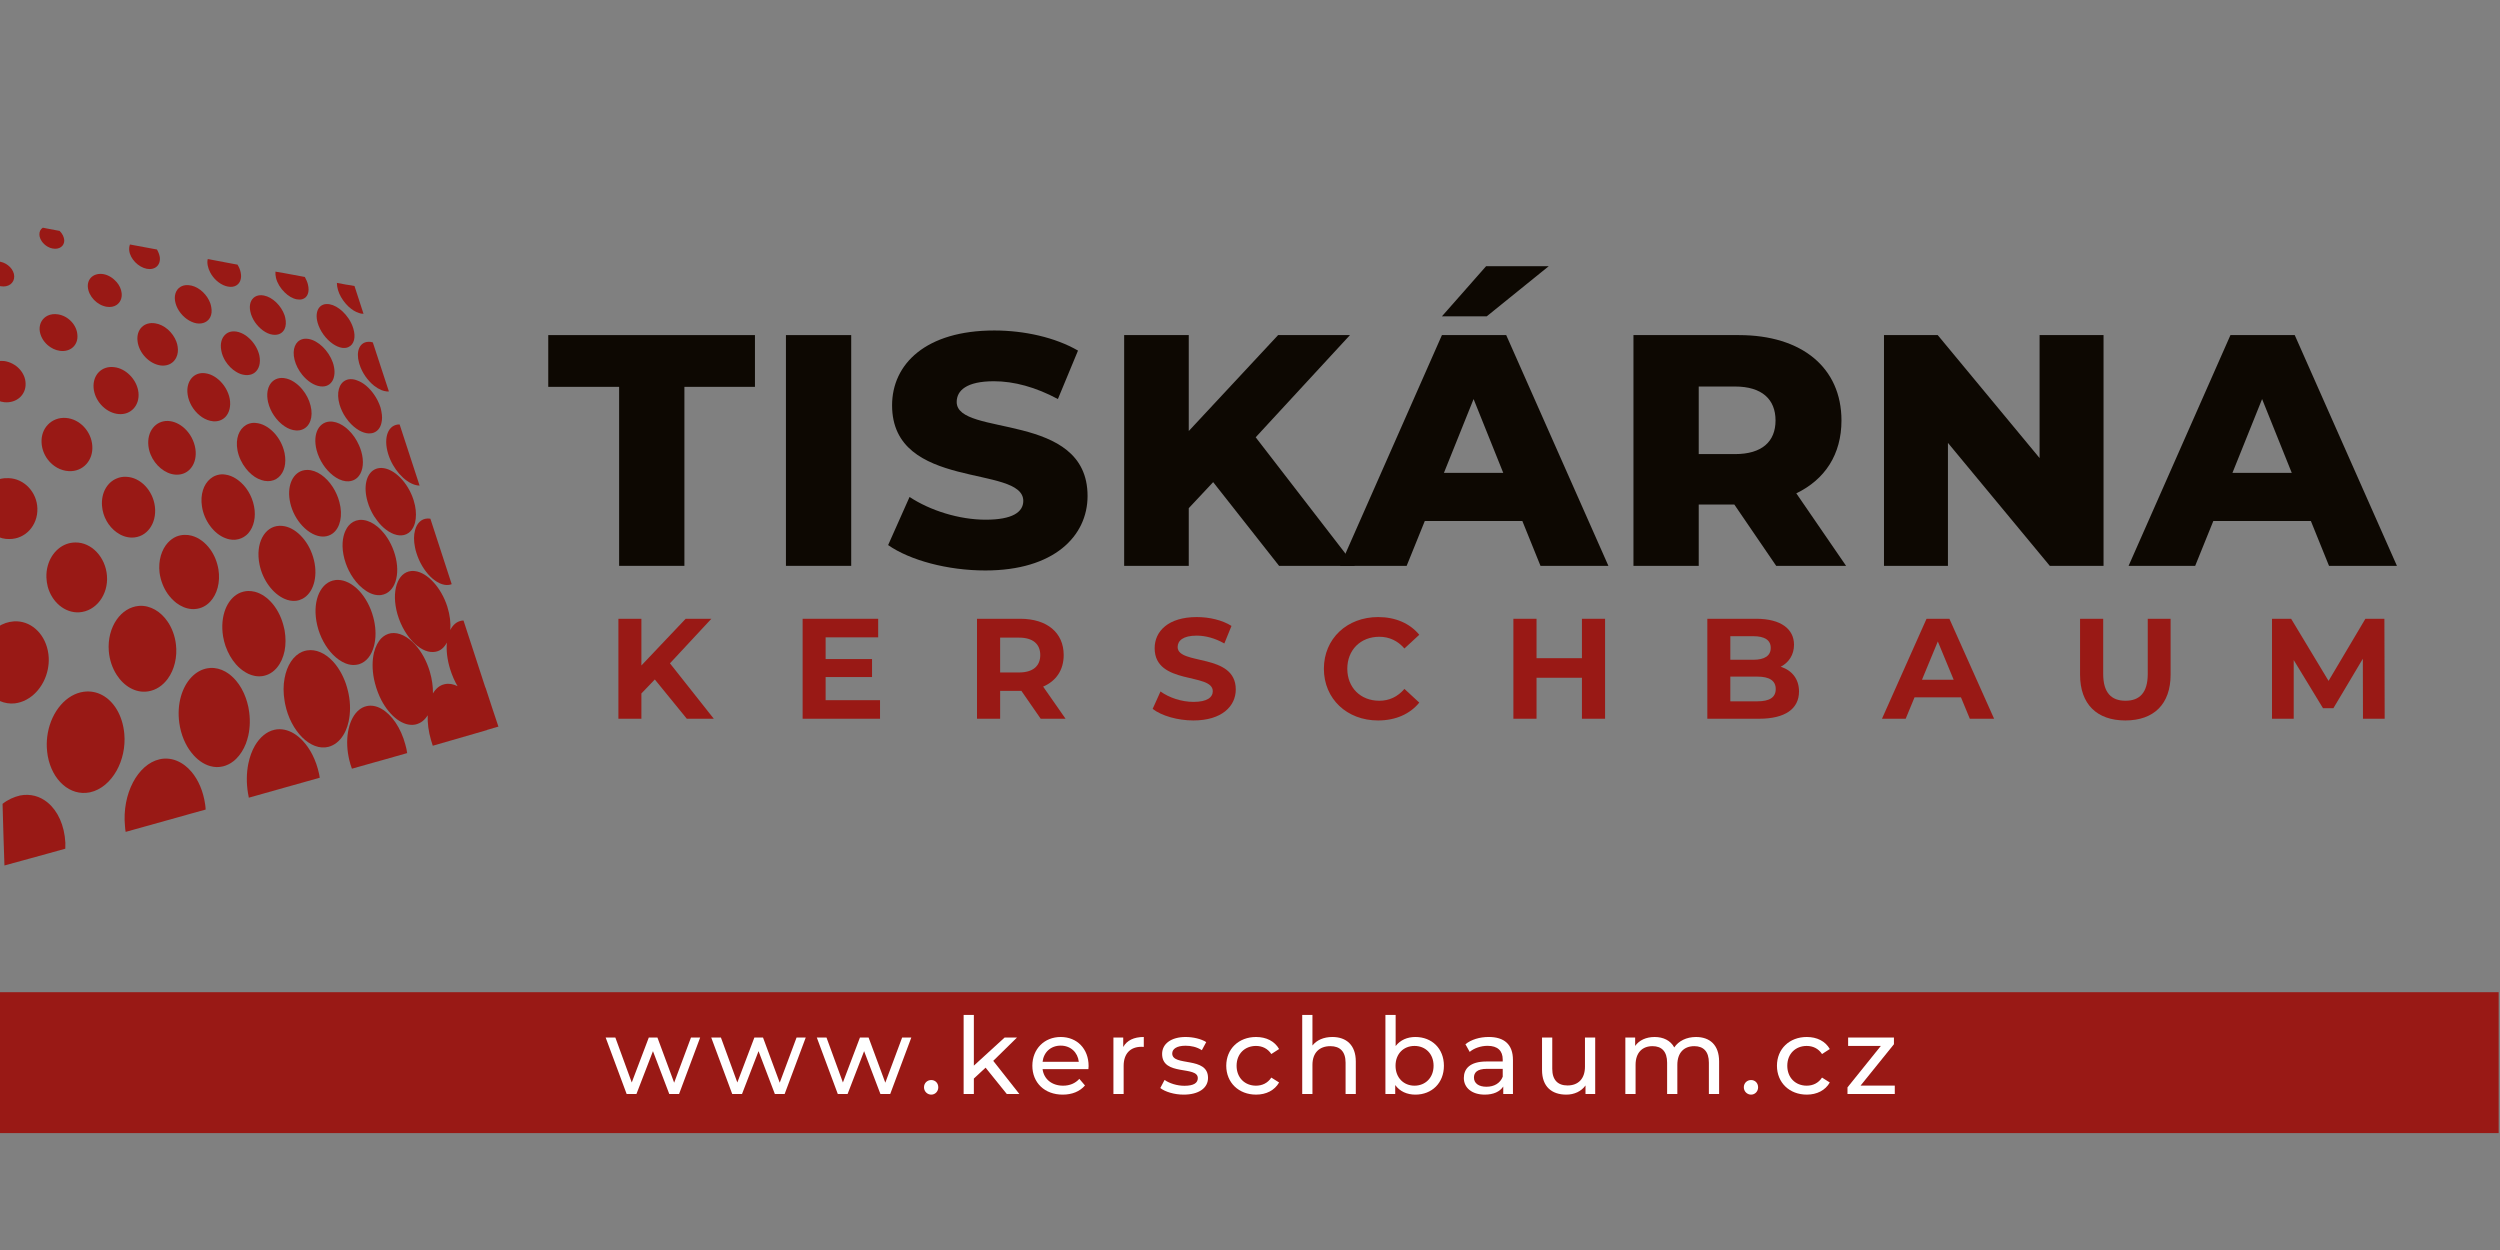 <?xml version="1.0" encoding="UTF-8"?>
<svg id="Vrstva_1" data-name="Vrstva 1" xmlns="http://www.w3.org/2000/svg" viewBox="0 0 5669.29 2834.65">
  <rect x="0" y="0" width="5669.29" height="2834.65" fill="#808080" stroke="none"/>
  <defs>
    <style>
      .cls-1 {
        fill: #fff;
      }

      .cls-2 {
        fill: #991915;
      }

      .cls-3 {
        fill: #0d0802;
      }
    </style>
  </defs>
  <rect class="cls-2" y="2250.03" width="5666.25" height="319.53"/>
  <g>
    <path class="cls-2" d="M1130.26,1647.74c-9.94-29.74-19.76-59.15-29.2-88.47l-.33.09c-16.95-52.06-33.48-102.78-49.63-152.2-1.55,0-2.77.17-4.15.29-11.28,2.06-19.97,9.57-25.8,21.14,1.3-16.02-.84-33.89-6.75-52.9-13.84-43.29-45.01-77.11-73.24-80.59-2.98-.42-5.87-.55-8.73-.17-31.3,3.06-45.73,46.35-31.17,97.7,8.01,27.81,22.82,51.98,39.89,67.54,14.93,13.76,31.67,20.8,46.65,17.78,11.24-1.97,19.8-9.69,25.59-20.8-1.64,17.57.59,38.21,7.34,60.11,4.32,13.84,10.03,27.26,16.91,38.76-10.07-4.95-19.97-6.63-29.41-4.45-10.91,2.26-19.8,9.73-26.43,20.89.29-15.27-2.06-31.92-6.88-48.7-7.26-24.96-19.42-46.57-33.77-62.17-16.91-18.33-36.75-28.4-54.71-25.63-8.22,1.43-15.52,5.28-21.6,11.37-7.55,7.64-13.21,18.71-16.65,32.01-4.15,17.24-4.53,38.42,0,60.95.71,3.11,1.38,6.29,2.22,9.36,3.57,13.84,8.56,26.64,14.43,38.13,19.59,37.12,49.67,60.24,76.31,55.37.96-.21,1.89-.38,2.77-.67,10.91-2.94,19.51-9.9,25.97-20.51-.67,17.16,1.8,36.74,7.55,56.51,1.26,4.32,2.73,8.35,3.99,12.62,42.66-12.2,83.4-24.29,122.83-35.49,0,0-.09,0-.09-.3,8.51-2.6,17.16-4.91,26.09-7.59Z"/>
    <path class="cls-2" d="M941.15,1202.48c-2.94,10.82-3.06,24.25,0,39.01.67,3.94,1.8,8.05,3.19,12.34,13.21,42.96,46.52,75.97,73.37,72.61,2.18-.3,4.45-1.01,6.63-1.68-16.61-50.97-32.68-100.13-48.37-148.5-2.31-.38-4.53-.25-7.01-.38-13.88.71-23.7,10.83-27.81,26.59Z"/>
    <path class="cls-2" d="M880.36,1029.73c10.61,33.94,36.37,62.63,60.79,69.81,3.44,1.01,6.88,1.59,10.36,1.67l-10.36-31.8c-11.92-36.37-23.57-72.11-34.94-106.93-25.59-.29-37.67,29.07-25.84,67.25Z"/>
    <path class="cls-2" d="M941.15,1185.32c2.77-11.07,2.9-24.54,0-38.8-.92-4.15-1.97-8.18-3.23-12.38-12.96-40.69-44.72-72.36-73.08-72.95h-.42c-6.12,0-11.49,1.43-16.23,4.19-17.37,10.19-24.5,38.05-14.73,71.99,3.36,11.92,8.6,23.16,14.73,33.1,5.12,8.01,10.78,15.23,16.65,21.31,14.39,14.56,31,23.2,45.9,22.28,15.56-1.05,26.13-12.25,30.41-28.74Z"/>
    <path class="cls-2" d="M864.84,1607.3c-5.41-3.06-10.99-5.25-16.65-6.25-5.54-1.05-11.33-1.05-16.87.25-6.25,1.43-12,4.36-17.11,8.52-11.28,9.15-19.51,24.5-23.66,43.25-4.15,18.46-4.53,40.4,0,63.39.42,2.22.88,4.45,1.43,6.67,1.89,7.3,3.61,13.93,6.08,20.05l16.15-4.53c11.41-3.19,22.86-6.34,33.98-9.6l16.65-4.62c20.01-5.75,39.39-11.32,58.52-16.61-.92-6.29-2.1-12.59-4.11-19.21-10.11-38.26-31.17-68.29-54.41-81.3Z"/>
    <path class="cls-2" d="M864.08,1349.43l.76-.17c31.29-4.82,44.09-46.52,30.71-91.83-6.42-21.73-17.33-40.86-30.71-54.7-5.16-5.66-10.82-10.36-16.65-14.14-10.11-6.63-20.98-10.11-31.46-9.65-.84,0-1.68.12-2.52.21-9.39,1.13-17.53,5.7-23.66,12.92-2.43,2.93-4.7,6.29-6.54,10.15-7.89,15.94-9.9,38.93-3.11,64.81.92,3.44,1.93,6.75,3.11,10.11,1.84,5.41,4.11,10.74,6.54,15.77,6.38,13.13,14.56,24.63,23.66,33.9,10.7,10.7,22.45,18.42,33.98,21.44,5.41,1.34,10.78,1.8,15.9,1.17Z"/>
    <path class="cls-2" d="M814.21,790.19c-3.4,8.3-3.61,19.63,0,32.64.21.88.46,1.93.84,2.89,5.88,19.38,18.71,37.29,33.14,48.87,5.54,4.36,11.2,7.68,16.65,10.03,4.11,1.64,8.26,2.65,12.17,3.06,1.76,0,3.36.21,4.87,0-5.71-17.45-11.37-34.78-17.03-51.93-5.45-17.07-10.99-33.98-16.65-50.97l-2.81-8.35c-1.34-.38-3.11-.8-4.82-1.09-12.84-1.55-22.11,4.15-26.35,14.85Z"/>
    <path class="cls-2" d="M790.55,1573.61c-.38-2.22-.92-4.49-1.51-6.71-1.39-5.91-3.06-11.7-5.03-17.32-7.13-20.13-17.37-37.17-29.32-50.04-17.29-18.29-38.05-27.9-58.44-24.63-3.73.59-7.34,1.68-10.82,3.06-20.1,8.52-34.74,30.71-40.07,60.08-3.02,15.48-3.1,32.97,0,51.51.17,2.1.63,4.32,1.18,6.67,6.25,31.29,20.93,58.14,38.89,76.01,18,17.79,39.35,26.56,59.4,21.39,3.4-.92,6.67-2.14,9.86-3.78,12.67-6.38,22.56-18.04,29.32-33.22,2.73-6.21,4.99-13.05,6.54-20.26,4.15-18.96,4.45-40.69,0-62.76Z"/>
    <path class="cls-2" d="M790.55,955.52c7.17,8.47,15.27,15.52,23.66,20.39,7.26,4.15,14.6,6.63,21.77,7.01,4.49.17,8.73-.55,12.21-2.02,8.48-3.48,14.26-10.95,16.65-21.23,2.06-7.76,2.06-16.86,0-26.76-.5-3.19-1.17-6.34-2.22-9.65-3.36-10.23-8.31-20.05-14.43-28.69-9.52-13.72-21.48-24.5-33.98-30.16-5.08-2.39-10.24-3.94-15.31-4.45-2.9-.29-5.71-.17-8.35.25-2.35.46-4.53,1.09-6.54,2.1-15.1,6.96-21.61,28.06-14.09,54.74,3.1,10.61,7.88,20.72,14.09,29.74,2.01,3.02,4.24,6,6.54,8.72Z"/>
    <path class="cls-2" d="M784,688.63c2.01,2.39,4.24,4.58,6.54,6.84,7.47,6.75,15.56,12,23.66,14.39,1.51.63,3.06.96,4.66,1.3,2.01.34,3.99.46,5.49.46-3.44-10.57-6.75-20.89-10.15-31.25l-10.32-31.8c-4.36-.79-8.85-1.47-13.34-2.31l-6.54-1.01c-6.71-1.34-13.3-2.6-20.01-3.74,0,4.74.71,10.28,2.43,16.07,3.23,11.07,9.69,21.94,17.58,31.04Z"/>
    <path class="cls-2" d="M754.68,821.87c-9.44-26.77-33.52-50.09-55.54-53.32-5.12-.8-9.69-.55-13.72.67-15.48,4.61-23.37,22.36-17.53,46.4,3.1,12.33,9.39,24.37,17.53,34.36,11.7,14.43,27.14,24.71,41.61,26.22,12.97,1.51,22.57-4.07,27.65-14.14,4.45-8.89,5.28-21.35,1.55-35.19-.55-1.76-.97-3.35-1.55-4.99Z"/>
    <path class="cls-2" d="M754.68,779.75c6.92,4.74,14.22,7.97,21.23,9.1,2.9.33,5.49.33,8.1,0,2.26-.34,4.53-.92,6.54-2.01,12.12-5.54,16.86-21.73,10.66-41.87-2.31-7.85-5.96-15.48-10.66-22.53-2.02-2.93-4.28-5.87-6.54-8.6-8.56-10.15-18.96-18.04-29.32-21.89-2.44-.84-4.82-1.47-7.17-1.93-22.02-4.15-34.9,14.26-27.27,41.7,5.2,18.87,18.92,37.33,34.44,48.03Z"/>
    <path class="cls-2" d="M751.41,955.94c-27.31-1.01-43.29,26.76-33.39,65.11,6.04,22.86,20.18,43.79,36.67,56.76,9.31,7.47,19.42,12.25,29.32,13.47,1.59.08,3.1.17,4.74.17h1.8c10.11-.59,18.12-5.2,23.66-12.67,9.23-12.34,11.54-32.68,5.04-55.12-1.38-4.74-3.11-9.4-5.04-13.72-5.79-13.42-14.18-25.34-23.66-34.48-2.1-2.06-4.32-3.99-6.54-5.79-9.36-7.47-19.38-12.17-29.32-13.42-1.13-.17-2.22-.29-3.27-.29Z"/>
    <path class="cls-2" d="M754.68,1209.53c16.78-12.71,23.24-40.56,14.97-71.06-3.23-12.29-8.48-23.83-14.97-33.98-14.94-23.16-36.71-38.76-57.72-38.85-4.03,0-7.93.59-11.53,1.68-22.99,7.3-35.62,36.91-27.14,73.62,4.45,19.59,14.56,37.8,27.14,51.31,14.55,15.73,32.47,25.34,49.16,24.5,7.76-.46,14.52-3.02,20.1-7.22Z"/>
    <path class="cls-2" d="M754.68,1484.21c9.06,9.36,19.13,16.32,29.32,20.31,2.22.84,4.36,1.55,6.54,2.1,6.5,1.55,12.83,1.89,19,.67,1.64-.12,3.06-.55,4.66-1.01,16.95-5.25,28.69-20.85,33.98-41.61,4.45-16.78,4.66-37.17,0-58.02-.42-2.31-1.01-4.62-1.68-6.84-6.38-24.25-18.17-45.31-32.3-60.32-7.3-7.68-15.35-13.88-23.66-18.08-2.18-1.09-4.32-2.06-6.54-2.9-7.55-2.85-15.1-3.99-22.66-3.27-2.39.34-4.57.67-6.67,1.3-30.46,8.31-47.2,50.42-35.32,101.31,6.25,26.56,19.38,50.01,35.32,66.36Z"/>
    <path class="cls-2" d="M685.42,1678.74c-12.16-12.63-25.93-20.93-40.07-23.87-7.72-1.59-15.43-1.72-23.07.08-17.91,3.99-33.26,17.29-44.3,36.16-6.75,11.62-11.7,25.42-14.81,40.57-4.2,20.68-4.7,43.88-.67,67.83l.67,3.44c.37,2.14.67,4.19,1.09,6l13.72-3.86c22.78-6.5,45.26-12.88,67.37-19l40.07-11.24,39.64-11.16c-.25-2.94-.97-5.66-1.43-8.47-6.71-31.72-20.64-58.43-38.21-76.47Z"/>
    <path class="cls-2" d="M670.99,1362.48c5.2-.59,10.03-2.1,14.43-4.36,24.67-12.42,35.91-48.75,26.64-87.55-4.91-20.47-14.47-38.68-26.64-52.18-11.79-13.26-25.76-22.28-40.07-25.04-4.07-.8-7.97-1.09-11.95-.97-33.52,1.51-54.62,39.6-44.93,87.55,7.22,36.16,30.79,66.78,56.88,78.11,8.39,3.73,17.12,5.37,25.63,4.45Z"/>
    <path class="cls-2" d="M645.36,662.88c8.22,8.18,18,14.09,27.6,15.9,4.7.84,8.89.76,12.46-.25,11.91-3.35,17.28-16.49,12.75-33.9-1.38-5.58-3.98-11.16-6.88-16.53l-5.87-1.13c-13.3-2.6-26.6-4.95-40.07-7.43l-20.68-3.57c-.34,4.28,0,8.94,1.21,14.22,2.9,11.91,10.19,23.66,19.46,32.68Z"/>
    <path class="cls-2" d="M643.47,857.31c-26.47-2.9-42.96,20.89-35.7,54.03,4.99,22.57,19.93,43.58,37.59,55.38,8.1,5.45,17.12,8.89,25.72,9.39,5.33.34,10.19-.33,14.35-2.01,17.37-6.67,25.5-28.27,18.83-54.32-3.27-13.55-10.11-26.3-18.83-36.87-11.25-13.55-25.84-23.24-40.07-25.3l-1.89-.29Z"/>
    <path class="cls-2" d="M577.99,958.87c-5.37-.17-10.36.8-14.81,2.48-2.02.79-3.94,1.63-5.62,2.77-15.56,9.36-23.91,30.46-19.05,56.93,2.9,15.19,9.78,29.66,19.05,41.32,1.8,2.44,3.65,4.53,5.62,6.58,4.53,4.82,9.44,9.02,14.81,12.59,9.23,5.87,19.09,9.4,29.03,9.57,19.55.25,33.6-12.75,38.34-32.51,2.14-9.06,2.22-19.8,0-31.04l-.38-1.51c-7.76-35.62-36.79-65.11-65.4-66.95l-1.59-.21Z"/>
    <path class="cls-2" d="M577.99,730.33c10.19,14.85,25.42,26.56,39.98,28.57,13.01,2.05,22.66-3.15,27.39-12.84,3.15-6.71,3.82-15.6,1.43-25.63-.42-1.8-.92-3.53-1.43-5.37-7.68-22.15-27.39-41.24-47.19-45.01-7.89-1.51-14.81-.29-20.18,3.06-9.19,5.83-13.72,17.99-10.28,33.56,1.72,8.26,5.41,16.32,10.28,23.66Z"/>
    <path class="cls-2" d="M564.02,1608.3c-.21-1.68-.59-3.48-.84-5.16-1.56-6.92-3.4-13.59-5.62-19.93-5.49-15.44-13.09-28.94-22.23-39.64-7.22-8.56-15.27-15.4-24-20.35-10.82-6.08-22.44-9.15-34.48-8.47-2.06.17-4.03.34-6.08.71-13.59,2.22-26.05,9.27-36.37,19.97-21.6,22.4-33.69,60.91-27.85,103.75,3.69,26.85,13.8,50.34,27.85,68,12,15.19,26.68,25.84,42.45,30.16,9.44,2.68,19.13,2.94,28.82.59,1.89-.46,3.86-1.09,5.66-1.68,9.02-3.19,17.07-8.43,24-15.19,9.36-9.19,16.91-21.1,22.23-34.69,2.22-5.96,4.07-12.21,5.62-18.71,4.02-18.54,4.53-39.01.84-59.36Z"/>
    <path class="cls-2" d="M535.32,751.89c-9.61-1.47-17.91,1.01-24,6.42-8.51,7.47-12.58,20.51-9.56,36.37,1.43,8.6,4.86,16.95,9.56,24.41,6.25,9.86,14.68,18.46,24,24,6.46,4.07,13.3,6.59,20.05,7.22.59,0,1.38.09,2.18.21,1.97.17,3.82.17,5.62-.12,5.79-.42,10.74-2.48,14.81-5.71,9.44-7.59,13.67-21.6,10.24-38.3-1.8-8.35-5.41-16.53-10.24-24-4.15-6.37-9.19-12.2-14.81-16.95-1.97-1.55-3.65-3.11-5.62-4.49-6.75-4.61-14.22-7.89-21.6-9.06h-.63Z"/>
    <path class="cls-2" d="M531.38,1224.08c1.38,0,2.77-.17,3.94-.34,8.47-1.05,15.94-4.28,22.23-9.36,1.97-1.55,3.82-3.23,5.62-5.29,12.29-14.09,17.78-36.53,12.96-60.83-2.31-12.17-6.88-23.66-12.96-33.64-1.8-2.93-3.65-5.62-5.62-8.27-6.46-8.47-14.1-15.52-22.23-20.76-7.51-4.86-15.69-8.18-24-9.31-1.97-.37-3.86-.55-5.83-.67-11.07-.04-20.85,3.61-28.65,10.15-15.1,12.59-23.07,35.79-18.84,62.84,2.52,16.62,9.48,32.14,18.84,44.59,9.44,12.75,21.52,22.44,34.48,27.27,6.63,2.6,13.3,3.78,20.05,3.61Z"/>
    <path class="cls-2" d="M511.33,1464.79c5.67,16.19,13.89,30.49,24,41.95,6.8,7.59,14.26,13.84,22.23,18.29,1.8,1.13,3.65,2.1,5.62,3.02,4.82,2.23,9.81,3.86,14.81,4.79,6.04,1.05,12.04,1.22,18.04.21,25.71-4.41,43.21-27.27,49.33-56.93,2.81-14.64,2.85-30.62,0-46.94-.38-1.34-.5-2.6-.88-3.73-9.02-43.09-36.16-75.64-66.49-83.48-4.87-1.26-9.9-1.8-14.81-1.8-1.43,0-2.81.12-4.2.3l-1.43.12c-8.14,1.17-15.61,3.99-22.23,8.6-10.15,7.13-18.58,18.12-24,31.84-6.88,17.45-9.27,39.27-5.33,62.76,1.3,7.3,3.11,14.35,5.33,21.02Z"/>
    <path class="cls-2" d="M476.85,618.11c7.3,14.01,20.51,25.76,34.48,30.37,1.85.58,3.65,1.09,5.41,1.38,7.47,1.43,13.72.5,18.58-2.22,8.98-4.99,13.38-15.81,10.53-29.53-1.17-6.33-3.73-12.25-7.34-18.08l-3.19-.5c-7.93-1.47-15.86-3.02-24-4.49-11.33-2.22-22.82-4.45-34.48-6.59l-5.75-1.05c-1.01,4.45-1.13,9.39,0,14.85,1.05,5.37,3.02,10.74,5.75,15.86Z"/>
    <path class="cls-2" d="M476.85,954.3c2.05.42,4.28.92,6.63,1.09,11.53.92,21.14-3.02,27.85-10.07,8.72-9.23,12.59-24,9.69-40.73-1.55-8.81-5.08-17.32-9.69-25-8.3-13.8-20.93-25-34.48-30.28-3.86-1.43-7.76-2.48-11.66-2.94-12.8-1.64-23.62,2.81-30.79,11.24-7.55,8.85-11.24,22.15-8.81,37.67,1.26,8.6,4.44,17.2,8.81,24.92,9.69,17.07,25.59,30.2,42.45,34.1Z"/>
    <path class="cls-2" d="M434.39,1750.39c-9.9-11.83-21.69-20.55-34.44-25.55-6.33-2.47-12.79-3.94-19.46-4.45-6.12-.46-12.29,0-18.54,1.43-49.46,11.2-85.58,78.4-78.53,151.82.08,4.45,1.05,8.97,1.51,12.84,32.64-8.98,64.39-17.83,95.56-26.68l19.46-5.41,34.44-9.69,31.96-8.85c-.17-3.78-.46-7.76-1.17-12.04-4.28-29.66-15.44-55.16-30.79-73.41Z"/>
    <path class="cls-2" d="M399.95,959.13c-5.41-2.39-11.16-3.9-16.99-4.4-.84-.04-1.67-.04-2.47-.13-27.56-.58-47.69,23.75-43.92,56.72,2.93,26.77,21.6,50.89,43.92,60.66,6.08,2.64,12.42,4.19,18.79,4.45h.67c14.73.46,26.64-5.96,34.44-16.74,7.72-10.53,11.2-25.63,8.69-41.99-1.39-9.1-4.45-17.83-8.69-25.71-8.05-14.85-20.39-26.77-34.44-32.85Z"/>
    <path class="cls-2" d="M434.39,1381.14c2.73.21,5.33.21,8.14-.04,13.67-1.05,25.34-7.21,34.31-16.9,15.64-16.82,23.11-44.05,18.54-72.78-2.85-17.33-9.44-32.97-18.54-45.6-11.33-15.64-26.3-26.85-42.45-31.04-5.03-1.34-10.28-1.93-15.52-1.8-6.67.04-13.05,1.43-18.92,3.81-7.42,3.11-13.8,7.97-19.46,14.1-14.14,15.64-21.77,40.14-18.71,67.45,2.39,18.21,9.15,34.98,18.71,48.62,5.67,7.89,12.3,14.81,19.46,20.35,10.53,7.97,22.32,12.92,34.44,13.84Z"/>
    <path class="cls-2" d="M399.95,693.33c6.17,15.82,19.55,29.82,34.44,36.33,3.69,1.76,7.55,2.9,11.41,3.57,14.47,2.26,25.76-3.57,31.05-14.09,3.06-6.17,3.94-13.89,2.22-22.61-.5-2.93-1.22-6.04-2.22-8.85-6.75-19-24.21-35.7-42.45-39.98-.76-.17-1.72-.42-2.43-.42-14.64-2.93-26.43,2.6-32.01,13.13-3.1,5.75-4.28,13.13-3.1,21.35.63,3.94,1.64,7.72,3.1,11.58Z"/>
    <path class="cls-2" d="M311.9,773.42c2.94,27.1,26.89,52.06,52.69,55.37,5.87.71,11.16.17,15.9-1.34,8.73-2.68,15.61-8.85,19.46-17.24,3.19-6.71,4.36-14.81,2.98-23.91-.55-3.99-1.56-7.81-2.98-11.62-3.98-10.57-10.91-20.22-19.46-27.69-8.35-7.21-18.29-12.25-28.4-13.76-25.09-4.15-43.38,13.84-40.19,40.19Z"/>
    <path class="cls-2" d="M264.45,1608.3c-16.95-27.9-44.13-43.71-74.54-39.6-39.18,5.25-72.7,43.84-81.59,93.89-1.8,10.28-2.64,21.14-2.18,32.13.29,6.88,1.17,13.51,2.18,19.76,9.86,54.53,50.17,91.58,95.69,82.3,25.13-5.41,46.4-24.12,60.45-49.16,13.3-23.83,20.05-53.49,17.5-83.02-1.89-21.65-8.14-40.95-17.5-56.3Z"/>
    <path class="cls-2" d="M332.79,609.56c18.75,3.44,32.05-8.31,29.53-26.89-1.09-5.95-3.19-11.37-6.38-16.86-20.22-3.86-40.02-7.22-61.2-11.37-1.64,4.11-2.22,8.72-1.64,13.97,2.23,18.58,20.18,37.21,39.69,41.15Z"/>
    <path class="cls-2" d="M242.09,695.68c8.64,1.43,16.45-.21,22.36-4.15,8.1-5.54,12.71-15.1,11.41-26.85-.92-9.02-5.12-17.83-11.41-25.09-7.8-8.98-18.33-15.73-29.4-17.87-21.31-3.69-37.25,9.27-35.87,29.07,1.76,21.35,21.02,41.4,42.91,44.89Z"/>
    <path class="cls-2" d="M264.45,938.36c1.51.38,3.11.42,4.66.63,28.23,2.39,47.91-20.26,44.89-48.87-2.94-26.72-24.58-50.93-49.55-56.59-1.8-.34-3.52-.71-5.2-.88-28.07-3.69-49.08,17.07-47.03,46.69,2.18,28.69,25.42,54.28,52.23,59.02Z"/>
    <path class="cls-2" d="M264.45,1207.13c10.37,7.51,22.49,11.96,34.9,11.96,33.61-.13,56.42-32.01,51.98-69.93-4.24-36.71-33.05-67.16-65.44-67.91-7.64-.42-14.94,1.01-21.44,3.86-21.27,8.81-35.41,32.47-33.1,62.13,1.81,24.54,14.94,46.82,33.1,59.9Z"/>
    <path class="cls-2" d="M264.45,1530.15c16.83,26.35,43.42,41.87,70.86,37.8,18.33-2.6,33.81-13.26,45.18-28.78,14.81-20.26,22.11-49.04,18.42-78.53-2.39-19.25-9.02-36.5-18.42-50.47-15.9-23.66-39.81-37.92-65.1-36.2-20.39,1.64-38.51,13.39-50.93,31.38-12.88,18.58-19.88,43.79-17.74,71.23,1.72,20.22,8.14,38.64,17.74,53.57Z"/>
    <path class="cls-2" d="M108.32,1820.19c-17.41-14.51-39.18-20.81-62.88-16.23-14.01,3.31-27.73,9.44-39.64,18.96,1.17,46.27,2.68,93.13,4.28,139.73,33.06-8.85,65.94-18,98.25-26.97,13.3-3.78,26.6-7.47,39.77-11.07.25-4.53.25-9.15.12-13.42-2.1-39.89-17.28-72.2-39.89-90.99Z"/>
    <path class="cls-2" d="M108.32,1282.94c-2.31,8.3-3.44,17.45-3.06,27.06.25,7.13,1.38,14.05,3.06,20.6,9.44,34.73,38.68,59.82,71.19,57.97,38.51-2.44,66.45-40.15,63.05-83.19-3.4-42.28-35.2-75.72-71.53-75.21-29.49,0-54.24,21.89-62.71,52.77Z"/>
    <path class="cls-2" d="M108.32,963.32c-9.36,9.9-14.77,23.66-14.09,39.73.54,14.39,5.79,28.11,14.09,39.01,11.5,15.27,28.99,25.46,48.03,26.34,32.05,1.51,55.54-24.7,52.94-57.81-2.35-32.68-28.57-60.32-59.4-62.8-16.53-1.38-31.34,4.66-41.57,15.52Z"/>
    <path class="cls-2" d="M108.32,715.69c-11.58,5.49-18.96,16.99-18.54,31.29.71,13.68,7.89,26.68,18.54,35.83,7.72,6.63,17.2,11.37,27.56,12.8,23.95,3.27,41.65-13.09,39.64-35.83-1.17-22.82-20.93-43.42-44.05-46.9-8.6-1.43-16.53-.25-23.15,2.81Z"/>
    <path class="cls-2" d="M108.32,559.55c3.48,1.93,7.09,3.36,10.95,3.99,15.27,2.98,27.14-5.62,26.43-19.21-.8-7.59-4.36-14.51-10.49-20.68-8.9-1.72-17.87-3.44-26.89-5.08-3.69-.75-7.47-1.43-11.24-2.22-5.12,3.35-8.02,8.72-7.72,15.94.42,10.36,8.3,21.35,18.96,27.26Z"/>
    <path class="cls-2" d="M33.9,1595c36.5-4.49,66.2-36.91,74.42-76.64,1.68-8.47,2.6-17.16,2.22-26.13-.25-6-1.01-11.79-2.22-17.33-8.47-40.14-39.98-68.12-76.72-65.82-13.05.84-25.34,5.16-36.29,12.38,1.55,54.66,3.06,110.45,4.61,168.34,10.57,4.53,21.86,6.55,33.98,5.2Z"/>
    <path class="cls-2" d="M84.78,1153.31c-.84-37.12-29.95-67.88-64.85-68.97-12.59-.79-23.66,1.77-33.27,7.3,1.3,40.06,2.39,80.79,3.52,122.91,9.4,5.33,19.8,8.14,30.71,7.84,37.13.29,64.98-31.34,63.89-69.09Z"/>
    <path class="cls-2" d="M58.06,869.94c-.34-24.92-21.61-47.4-48.67-51.26-11.2-1.22-21.43,1.22-29.19,6.5.71,24.67,1.55,50.13,1.93,75.47,8.35,6.38,18.16,10.65,28.15,11.5,27.22,2.39,48.62-16.62,47.78-42.21Z"/>
    <path class="cls-2" d="M32.26,626.47c-.42-14.85-14.14-29.24-31.17-32.85-11.28-1.97-21.6,1.22-27.39,8.05.38,10.19.59,19.97.84,30.04,5.67,8.6,15.52,15.36,27.01,17.37,17.29,3.11,31.13-6.96,30.71-22.61Z"/>
  </g>
  <g>
    <path class="cls-3" d="M1404.03,877.27h-160.73v-117.37h468.72v117.37h-159.98v405.92h-148.02v-405.92Z"/>
    <path class="cls-3" d="M1782.28,759.9h148.02v523.29h-148.02v-523.29Z"/>
    <path class="cls-3" d="M2014.02,1236.09l48.59-109.14c46.35,30.65,112.13,51.58,172.69,51.58s85.22-17.19,85.22-42.61c0-82.98-297.53-22.43-297.53-216.79,0-93.44,76.25-169.7,231.74-169.7,68.03,0,138.3,15.7,189.88,45.6l-45.6,109.89c-50.09-26.91-99.43-40.37-145.03-40.37-62.05,0-84.47,20.93-84.47,47.1,0,79.99,296.78,20.18,296.78,213.05,0,91.2-76.25,168.95-231.74,168.95-85.97,0-171.19-23.17-220.53-57.56Z"/>
    <path class="cls-3" d="M2751.09,1093.31l-55.32,59.06v130.82h-146.52v-523.29h146.52v217.54l202.59-217.54h162.97l-213.8,231.74,225.01,291.55h-171.94l-149.51-189.88Z"/>
    <path class="cls-3" d="M3452.3,1181.52h-221.28l-41.12,101.67h-151.01l231-523.29h145.77l231.74,523.29h-154l-41.12-101.67ZM3371.57,717.29h-101.67l100.17-113.63h142.04l-140.54,113.63ZM3408.95,1072.38l-67.28-167.45-67.28,167.45h134.56Z"/>
    <path class="cls-3" d="M3932.98,1144.15h-80.74v139.05h-148.02v-523.29h239.22c142.78,0,232.49,74.01,232.49,193.62,0,77-37.38,133.81-102.42,165.21l112.88,164.46h-158.48l-94.94-139.05ZM3934.47,876.52h-82.23v153.25h82.23c61.3,0,91.95-28.41,91.95-76.25s-30.65-77-91.95-77Z"/>
    <path class="cls-3" d="M4770.23,759.9v523.29h-121.85l-231-278.84v278.84h-145.03v-523.29h121.85l231,278.84v-278.84h145.03Z"/>
    <path class="cls-3" d="M5240.44,1181.52h-221.28l-41.12,101.67h-151.01l231-523.29h145.77l231.74,523.29h-154l-41.12-101.67ZM5197.08,1072.38l-67.28-167.45-67.28,167.45h134.56Z"/>
  </g>
  <g>
    <path class="cls-2" d="M1484.95,1540.84l-30.44,31.74v57.32h-52.14v-226.7h52.14v105.9l100.39-105.9h58.29l-93.92,101.04,99.42,125.65h-61.21l-72.54-89.06Z"/>
    <path class="cls-2" d="M1995.66,1587.8v42.1h-175.53v-226.7h171.32v42.1h-119.18v49.23h105.25v40.81h-105.25v52.46h123.39Z"/>
    <path class="cls-2" d="M2360,1629.9l-43.72-63.15h-48.25v63.15h-52.46v-226.7h98.13c60.56,0,98.45,31.41,98.45,82.26,0,34-17.16,58.94-46.63,71.57l50.84,72.87h-56.35ZM2310.77,1445.95h-42.75v79.02h42.75c32.06,0,48.25-14.9,48.25-39.51s-16.19-39.51-48.25-39.51Z"/>
    <path class="cls-2" d="M2613.89,1607.55l17.81-39.51c19.11,13.93,47.61,23.64,74.81,23.64,31.09,0,43.72-10.36,43.72-24.29,0-42.42-131.81-13.28-131.81-97.48,0-38.54,31.09-70.6,95.54-70.6,28.5,0,57.65,6.8,78.7,20.08l-16.19,39.83c-21.05-11.98-42.75-17.81-62.83-17.81-31.09,0-43.07,11.66-43.07,25.91,0,41.78,131.81,12.95,131.81,96.18,0,37.89-31.41,70.28-96.18,70.28-35.95,0-72.22-10.69-92.3-26.23Z"/>
    <path class="cls-2" d="M3002.19,1516.55c0-68.33,52.46-117.23,123.06-117.23,39.19,0,71.9,14.25,93.27,40.16l-33.68,31.09c-15.22-17.49-34.33-26.56-57-26.56-42.42,0-72.54,29.79-72.54,72.54s30.12,72.54,72.54,72.54c22.67,0,41.78-9.07,57-26.88l33.68,31.09c-21.37,26.23-54.08,40.48-93.59,40.48-70.28,0-122.74-48.9-122.74-117.24Z"/>
    <path class="cls-2" d="M3639.85,1403.2v226.7h-52.46v-92.95h-102.99v92.95h-52.46v-226.7h52.46v89.38h102.99v-89.38h52.46Z"/>
    <path class="cls-2" d="M4079.65,1568.04c0,39.19-31.09,61.86-90.68,61.86h-117.23v-226.7h110.76c56.67,0,85.82,23.64,85.82,58.94,0,22.67-11.66,40.16-30.12,49.87,25.26,8.1,41.45,27.53,41.45,56.03ZM3923.88,1442.71v53.44h52.14c25.58,0,39.51-9.07,39.51-26.88s-13.93-26.56-39.51-26.56h-52.14ZM4026.86,1562.54c0-19.11-14.57-28.17-41.78-28.17h-61.21v56.03h61.21c27.2,0,41.78-8.42,41.78-27.85Z"/>
    <path class="cls-2" d="M4446.9,1581.32h-105.25l-20.08,48.58h-53.76l101.04-226.7h51.82l101.37,226.7h-55.05l-20.08-48.58ZM4430.38,1541.48l-35.95-86.79-35.95,86.79h71.9Z"/>
    <path class="cls-2" d="M4716.99,1530.15v-126.95h52.46v125.01c0,43.07,18.78,60.88,50.52,60.88s50.52-17.81,50.52-60.88v-125.01h51.82v126.95c0,66.71-38.21,103.63-102.66,103.63s-102.66-36.92-102.66-103.63Z"/>
    <path class="cls-2" d="M5358.55,1629.9l-.32-136.02-66.71,112.05h-23.64l-66.39-109.14v133.1h-49.23v-226.7h43.4l84.85,140.88,83.55-140.88h43.07l.65,226.7h-49.23Z"/>
  </g>
  <g>
    <path class="cls-1" d="M1587.78,2352.81l-47.84,128.05h-22.23l-36.97-97.13-37.45,97.13h-22.23l-47.6-128.05h21.99l37.21,101.96,38.66-101.96h19.57l37.93,102.44,38.17-102.44h20.78Z"/>
    <path class="cls-1" d="M1827.2,2352.81l-47.84,128.05h-22.23l-36.97-97.13-37.45,97.13h-22.23l-47.6-128.05h21.99l37.21,101.96,38.66-101.96h19.57l37.93,102.44,38.17-102.44h20.78Z"/>
    <path class="cls-1" d="M2066.62,2352.81l-47.84,128.05h-22.23l-36.97-97.13-37.45,97.13h-22.23l-47.6-128.05h21.99l37.21,101.96,38.66-101.96h19.57l37.93,102.44,38.17-102.44h20.78Z"/>
    <path class="cls-1" d="M2095.37,2465.64c0-9.66,7.49-16.43,16.43-16.43s15.95,6.76,15.95,16.43-7.25,16.67-15.95,16.67-16.43-7.01-16.43-16.67Z"/>
    <path class="cls-1" d="M2235.01,2421.18l-26.58,24.64v35.03h-23.19v-179.27h23.19v115l69.82-63.78h28.03l-53.88,52.91,59.19,75.14h-28.51l-48.08-59.68Z"/>
    <path class="cls-1" d="M2468.16,2424.56h-103.89c2.9,22.47,21.02,37.45,46.39,37.45,14.98,0,27.54-5.07,36.97-15.46l12.81,14.98c-11.6,13.53-29.23,20.78-50.5,20.78-41.31,0-68.86-27.3-68.86-65.48s27.3-65.23,64.27-65.23,63.3,26.58,63.3,65.96c0,1.93-.24,4.83-.48,7.01ZM2364.27,2407.89h82.15c-2.42-21.5-18.6-36.72-41.07-36.72s-38.66,14.98-41.07,36.72Z"/>
    <path class="cls-1" d="M2593.79,2351.6v22.47c-1.93-.24-3.62-.24-5.32-.24-24.89,0-40.35,15.22-40.35,43.25v63.78h-23.19v-128.05h22.23v21.5c8.21-14.98,24.16-22.71,46.63-22.71Z"/>
    <path class="cls-1" d="M2631.24,2467.33l9.66-18.36c10.87,7.73,28.27,13.29,44.94,13.29,21.5,0,30.44-6.52,30.44-17.4,0-28.75-80.94-3.87-80.94-54.84,0-22.95,20.54-38.42,53.4-38.42,16.67,0,35.52,4.35,46.63,11.6l-9.91,18.36c-11.6-7.49-24.4-10.15-36.97-10.15-20.29,0-30.2,7.49-30.2,17.64,0,30.2,81.18,5.56,81.18,55.33,0,23.19-21.26,37.93-55.33,37.93-21.26,0-42.28-6.52-52.91-14.98Z"/>
    <path class="cls-1" d="M2780.79,2416.83c0-38.17,28.27-65.23,67.65-65.23,22.95,0,42.04,9.42,52.19,27.3l-17.64,11.36c-8.21-12.56-20.78-18.36-34.79-18.36-25.13,0-43.97,17.64-43.97,44.94s18.85,45.18,43.97,45.18c14.01,0,26.58-5.8,34.79-18.36l17.64,11.11c-10.15,17.88-29.23,27.54-52.19,27.54-39.38,0-67.65-27.3-67.65-65.48Z"/>
    <path class="cls-1" d="M3074.58,2407.17v73.69h-23.19v-71.03c0-25.13-12.56-37.45-34.55-37.45-24.64,0-40.59,14.74-40.59,42.52v65.96h-23.19v-179.27h23.19v69.34c9.66-12.32,25.61-19.33,45.18-19.33,31.17,0,53.15,17.88,53.15,55.57Z"/>
    <path class="cls-1" d="M3274.39,2416.83c0,39.14-27.3,65.48-64.75,65.48-18.85,0-35.27-7.25-45.66-21.74v20.29h-22.23v-179.27h23.19v70.55c10.63-13.77,26.58-20.54,44.7-20.54,37.45,0,64.75,26.09,64.75,65.23ZM3250.95,2416.83c0-27.3-18.6-44.94-43.25-44.94s-43.01,17.64-43.01,44.94,18.6,45.18,43.01,45.18,43.25-17.88,43.25-45.18Z"/>
    <path class="cls-1" d="M3430.95,2403.54v77.31h-21.99v-16.91c-7.73,11.6-21.99,18.36-42.04,18.36-28.99,0-47.36-15.46-47.36-37.69,0-20.54,13.29-37.45,51.46-37.45h36.72v-4.59c0-19.57-11.36-30.93-34.31-30.93-15.22,0-30.68,5.32-40.59,13.77l-9.67-17.4c13.29-10.63,32.38-16.43,52.91-16.43,35.03,0,54.85,16.91,54.85,51.95ZM3407.75,2441.72v-17.88h-35.76c-22.95,0-29.48,8.94-29.48,19.81,0,12.81,10.63,20.78,28.27,20.78s31.17-7.97,36.97-22.71Z"/>
    <path class="cls-1" d="M3617.46,2352.81v128.05h-21.99v-19.33c-9.42,13.29-25.37,20.78-43.49,20.78-33.1,0-55.09-18.12-55.09-55.81v-73.69h23.19v71.03c0,25.13,12.56,37.69,34.55,37.69,24.16,0,39.62-14.98,39.62-42.52v-66.2h23.19Z"/>
    <path class="cls-1" d="M3898.44,2407.17v73.69h-23.19v-71.03c0-25.13-12.08-37.45-33.1-37.45-23.19,0-38.42,14.74-38.42,42.52v65.96h-23.19v-71.03c0-25.13-12.08-37.45-33.1-37.45-23.19,0-38.42,14.74-38.42,42.52v65.96h-23.19v-128.05h22.23v19.09c9.18-13.05,24.89-20.29,44.21-20.29s36,7.73,44.46,23.68c9.67-14.5,27.54-23.68,49.29-23.68,31.17,0,52.43,17.88,52.43,55.57Z"/>
    <path class="cls-1" d="M3954.49,2465.64c0-9.66,7.49-16.43,16.43-16.43s15.95,6.76,15.95,16.43-7.25,16.67-15.95,16.67-16.43-7.01-16.43-16.67Z"/>
    <path class="cls-1" d="M4029.62,2416.83c0-38.17,28.27-65.23,67.65-65.23,22.95,0,42.04,9.42,52.19,27.3l-17.64,11.36c-8.21-12.56-20.78-18.36-34.79-18.36-25.13,0-43.97,17.64-43.97,44.94s18.85,45.18,43.97,45.18c14.01,0,26.58-5.8,34.79-18.36l17.64,11.11c-10.15,17.88-29.24,27.54-52.19,27.54-39.38,0-67.65-27.3-67.65-65.48Z"/>
    <path class="cls-1" d="M4296.84,2461.77v19.09h-107.27v-14.98l75.62-93.99h-74.17v-19.09h103.89v15.22l-75.62,93.74h77.56Z"/>
  </g>
</svg>